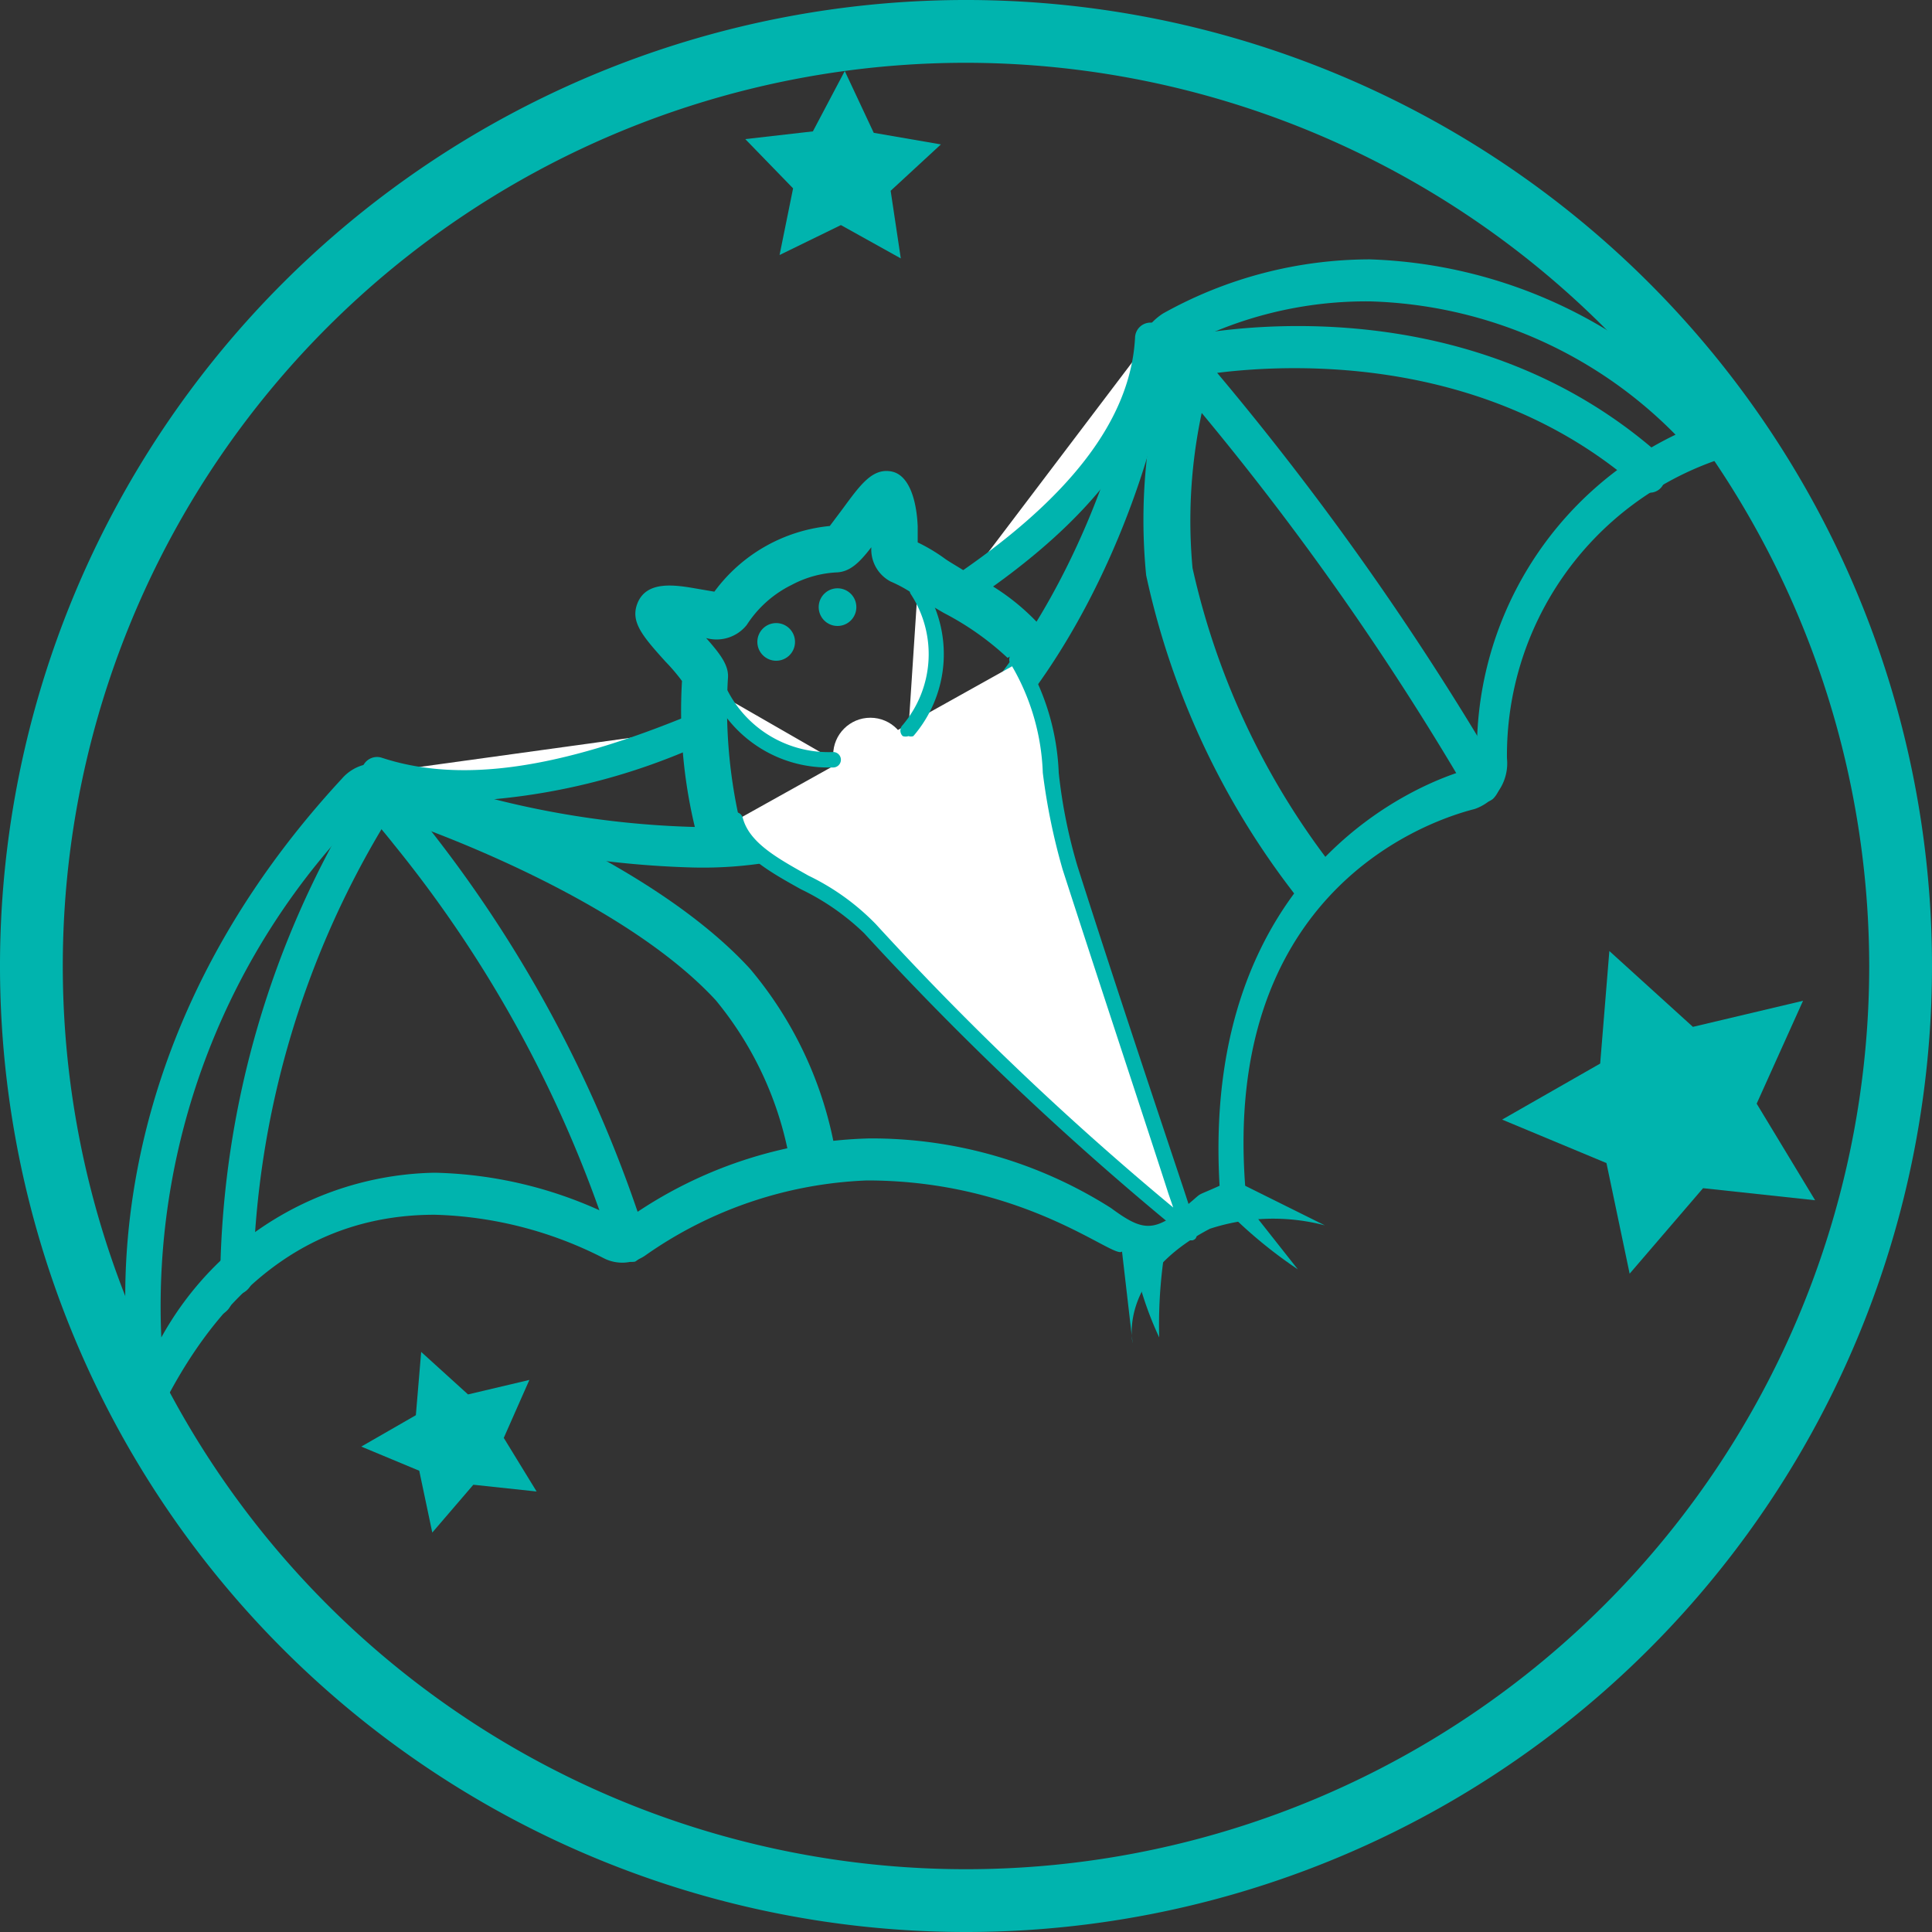 <svg xmlns="http://www.w3.org/2000/svg" viewBox="0 0 40 40"><rect x="0" y="0" width="40" height="40" fill="#333333" stroke="none"/><defs><style>.cls-1{fill:#fff;}.cls-2{fill:#00b4ae;}</style></defs><title>batAsset 2</title><g id="Layer_2" data-name="Layer 2"><g id="Layer_1-2" data-name="Layer 1"><circle class="cls-1" cx="18.73" cy="16.47" r="1"/><circle class="cls-1" cx="18.02" cy="15.63" r="0.77"/><path class="cls-1" d="M14.47,15.08c-2.56,1.06-4.81,1.52-6.66.92"/><path class="cls-2" d="M9.6,16.59a6.15,6.15,0,0,1-1.9-.29.31.31,0,0,1-.2-.4.32.32,0,0,1,.41-.21c1.62.53,3.66.24,6.43-.91a.33.33,0,0,1,.25.6A13.38,13.38,0,0,1,9.6,16.59Z"/><path class="cls-1" d="M23.82,7c-.1,1.93-1.58,3.67-4,5.28"/><path class="cls-2" d="M19.86,12.58a.32.32,0,0,1-.27-.14.33.33,0,0,1,.08-.45c2.49-1.67,3.74-3.31,3.83-5a.32.32,0,0,1,.34-.31.32.32,0,0,1,.3.34C24,8.93,22.7,10.74,20,12.53A.41.41,0,0,1,19.86,12.58Z"/><path class="cls-2" d="M20,40A20,20,0,1,1,40,20,20,20,0,0,1,20,40ZM20,1.3A18.7,18.7,0,1,0,38.7,20,18.72,18.72,0,0,0,20,1.3Z"/><path class="cls-2" d="M14.49,17.52a10.31,10.31,0,0,1-.37-3.42,3.82,3.82,0,0,0-.34-.4c-.46-.51-.71-.8-.6-1.16.17-.54.8-.43,1.26-.35l.35.06a3.37,3.37,0,0,1,2.39-1.36l.27-.36c.36-.49.61-.84,1-.77s.53.64.55,1.14c0,.09,0,.23,0,.33a3.65,3.65,0,0,1,.54.32c.09.07.29.18.49.31a4.62,4.62,0,0,1,1.7,1.32l-.87.44a5.92,5.92,0,0,0-1.32-.93c-.24-.14-.44-.26-.57-.35a2.78,2.78,0,0,0-.53-.3.75.75,0,0,1-.4-.71c-.24.31-.43.5-.7.52a2.21,2.21,0,0,0-.95.26,2.33,2.33,0,0,0-.93.83.8.8,0,0,1-.84.27c.31.35.48.58.45.85a10.51,10.51,0,0,0,.26,3Z"/><path class="cls-2" d="M3,29.84l-.21-.92c-.07-.27-1.46-6.59,4.29-12.8a.91.91,0,0,1,1-.26,18.9,18.9,0,0,0,6.25,1.26,8.13,8.13,0,0,0,3.51-.7c3.61-1.74,5.4-6.92,5.67-9a1.25,1.25,0,0,1,.57-.93,8.79,8.79,0,0,1,4.28-1.12,10.08,10.08,0,0,1,7.25,3.43l.53.53-.66.22A6.47,6.47,0,0,0,31.2,15.7a1,1,0,0,1-.67,1.05c-1.26.32-5.19,1.91-4.75,7.8l1.65.82a4.21,4.21,0,0,0-2.38.07c-1.92,1-1.6,2.37-1.6,2.37l-.22-1.9c-.15.18-2-1.47-5.28-1.47A8.54,8.54,0,0,0,13.35,26a.84.84,0,0,1-.85.05A8.14,8.14,0,0,0,9,25.15c-2.38,0-4.26,1.3-5.59,3.88ZM7.78,16.67a.3.3,0,0,0-.23.11A14.58,14.58,0,0,0,3.34,27.69,6.6,6.6,0,0,1,9,24.28a8.73,8.73,0,0,1,3.75.94.25.25,0,0,0,.26,0A9.06,9.06,0,0,1,18,23.57a9.24,9.24,0,0,1,5,1.44c.6.44.85.52,1.43.06s.2-.24.82-.52c-.38-6.53,4.11-8.36,5.22-8.64a.17.17,0,0,0,.11-.19A7.25,7.25,0,0,1,34.69,9a9.23,9.23,0,0,0-6.32-2.76,8.16,8.16,0,0,0-4,1,.37.37,0,0,0-.18.28c-.3,2.34-2.18,7.79-6.11,9.68a8.52,8.52,0,0,1-3.76.76,19.64,19.64,0,0,1-6.46-1.29Z"/><path class="cls-2" d="M4.47,27.25a.4.4,0,0,1-.35-.43h0a.4.4,0,0,1,.35-.43.4.4,0,0,1,.35.43A.41.41,0,0,1,4.47,27.25Z"/><path class="cls-2" d="M13,26.11a.37.37,0,0,1-.33-.28,25.6,25.6,0,0,0-4.51-8.34c-.38-.48-.63-.74-.63-.75a.51.51,0,0,1,0-.61.3.3,0,0,1,.49,0s.26.29.67.78a26.71,26.71,0,0,1,4.67,8.66.47.47,0,0,1-.21.55A.27.27,0,0,1,13,26.11Z"/><path class="cls-2" d="M4.89,26.81h0a.4.4,0,0,1-.33-.45,19.42,19.42,0,0,1,2.92-9.91.3.3,0,0,1,.49,0A.5.5,0,0,1,8,17,18.88,18.88,0,0,0,5.24,26.4.39.39,0,0,1,4.89,26.81Z"/><path class="cls-2" d="M30.69,16.61a.34.34,0,0,1-.29-.18,58.53,58.53,0,0,0-5.94-8.38l-.27-.32-.51-.58L24.36,7c.24-.06,5.79-1.31,10,2.41a.52.52,0,0,1,.08.61.31.31,0,0,1-.49.1C30.83,7.36,26.8,7.52,25.2,7.72A60.11,60.11,0,0,1,31,15.93a.51.51,0,0,1-.09.61A.31.31,0,0,1,30.69,16.61Z"/><path class="cls-2" d="M16.37,24.14a7.18,7.18,0,0,0-1.55-3.43c-2-2.17-6.23-3.62-6.27-3.64l.31-.92c.18.07,4.52,1.56,6.67,3.91a8,8,0,0,1,1.8,4Z"/><path class="cls-2" d="M27.05,18.82a16.41,16.41,0,0,1-3.32-6.91,11.64,11.64,0,0,1,.64-5.11l.91.35a10.7,10.7,0,0,0-.59,4.61,15.62,15.62,0,0,0,3.1,6.43Z"/><polygon class="cls-2" points="37.58 24.85 35.26 24.6 33.74 26.37 33.26 24.08 31.1 23.18 33.13 22.02 33.32 19.69 35.05 21.26 37.33 20.72 36.37 22.85 37.58 24.85"/><polygon class="cls-2" points="11.11 30.88 9.8 30.74 8.95 31.73 8.68 30.45 7.48 29.95 8.61 29.3 8.72 27.99 9.69 28.87 10.96 28.57 10.43 29.77 11.11 30.88"/><polygon class="cls-2" points="18.65 5.35 17.41 4.66 16.14 5.28 16.42 3.9 15.43 2.88 16.83 2.72 17.49 1.47 18.09 2.75 19.48 2.99 18.44 3.95 18.65 5.35"/><path class="cls-1" d="M15.21,17c.29,1,2,1.3,2.79,2.24a63.54,63.54,0,0,0,6.62,6.24c.26.75-1.24-3.66-2.47-7.48-.51-1.58-.36-3.39-1.08-4.27"/><path class="cls-2" d="M24.64,25.68c-.08,0-.12-.06-.15-.12h0v0a63.56,63.56,0,0,1-6.6-6.24,5,5,0,0,0-1.31-.91c-.68-.38-1.33-.74-1.51-1.39a.16.16,0,0,1,.11-.2.16.16,0,0,1,.2.12c.14.52.74.84,1.36,1.19a4.92,4.92,0,0,1,1.39,1A62.07,62.07,0,0,0,24.29,25l-.1-.29C23.74,23.31,22.81,20.51,22,18a13,13,0,0,1-.41-2,4.71,4.71,0,0,0-.65-2.23.17.17,0,0,1,0-.23.16.16,0,0,1,.22,0A5,5,0,0,1,21.92,16a10.76,10.76,0,0,0,.39,1.94c.8,2.51,1.74,5.31,2.19,6.66l.22.67a1.08,1.08,0,0,1,.06.2v0h0c0,.13,0,.18-.09.21Z"/><circle class="cls-2" cx="17.34" cy="12.57" r="0.39"/><circle class="cls-2" cx="16.07" cy="13.29" r="0.39"/><path class="cls-2" d="M23.44,25.92A7.14,7.14,0,0,0,24,27.69a9.89,9.89,0,0,1,.18-2.16Z"/><path class="cls-2" d="M25.24,24.9a9.57,9.57,0,0,0,1.63,1.38l-1.2-1.52Z"/><path class="cls-1" d="M17.26,15.73a2.5,2.5,0,0,1-2.33-1.34"/><path class="cls-2" d="M17.15,15.89a2.65,2.65,0,0,1-2.36-1.43.15.15,0,0,1,.07-.21.15.15,0,0,1,.21.06,2.35,2.35,0,0,0,2.18,1.26.16.16,0,1,1,0,.32Z"/><path class="cls-1" d="M19,12.18a2.44,2.44,0,0,1-.19,2.9"/><path class="cls-2" d="M18.81,15.24a.19.19,0,0,1-.12,0,.16.16,0,0,1,0-.23,2.27,2.27,0,0,0,.16-2.72.17.17,0,0,1,.07-.22.15.15,0,0,1,.21.07,2.6,2.6,0,0,1-.22,3.1A.15.15,0,0,1,18.81,15.24Z"/></g></g></svg>